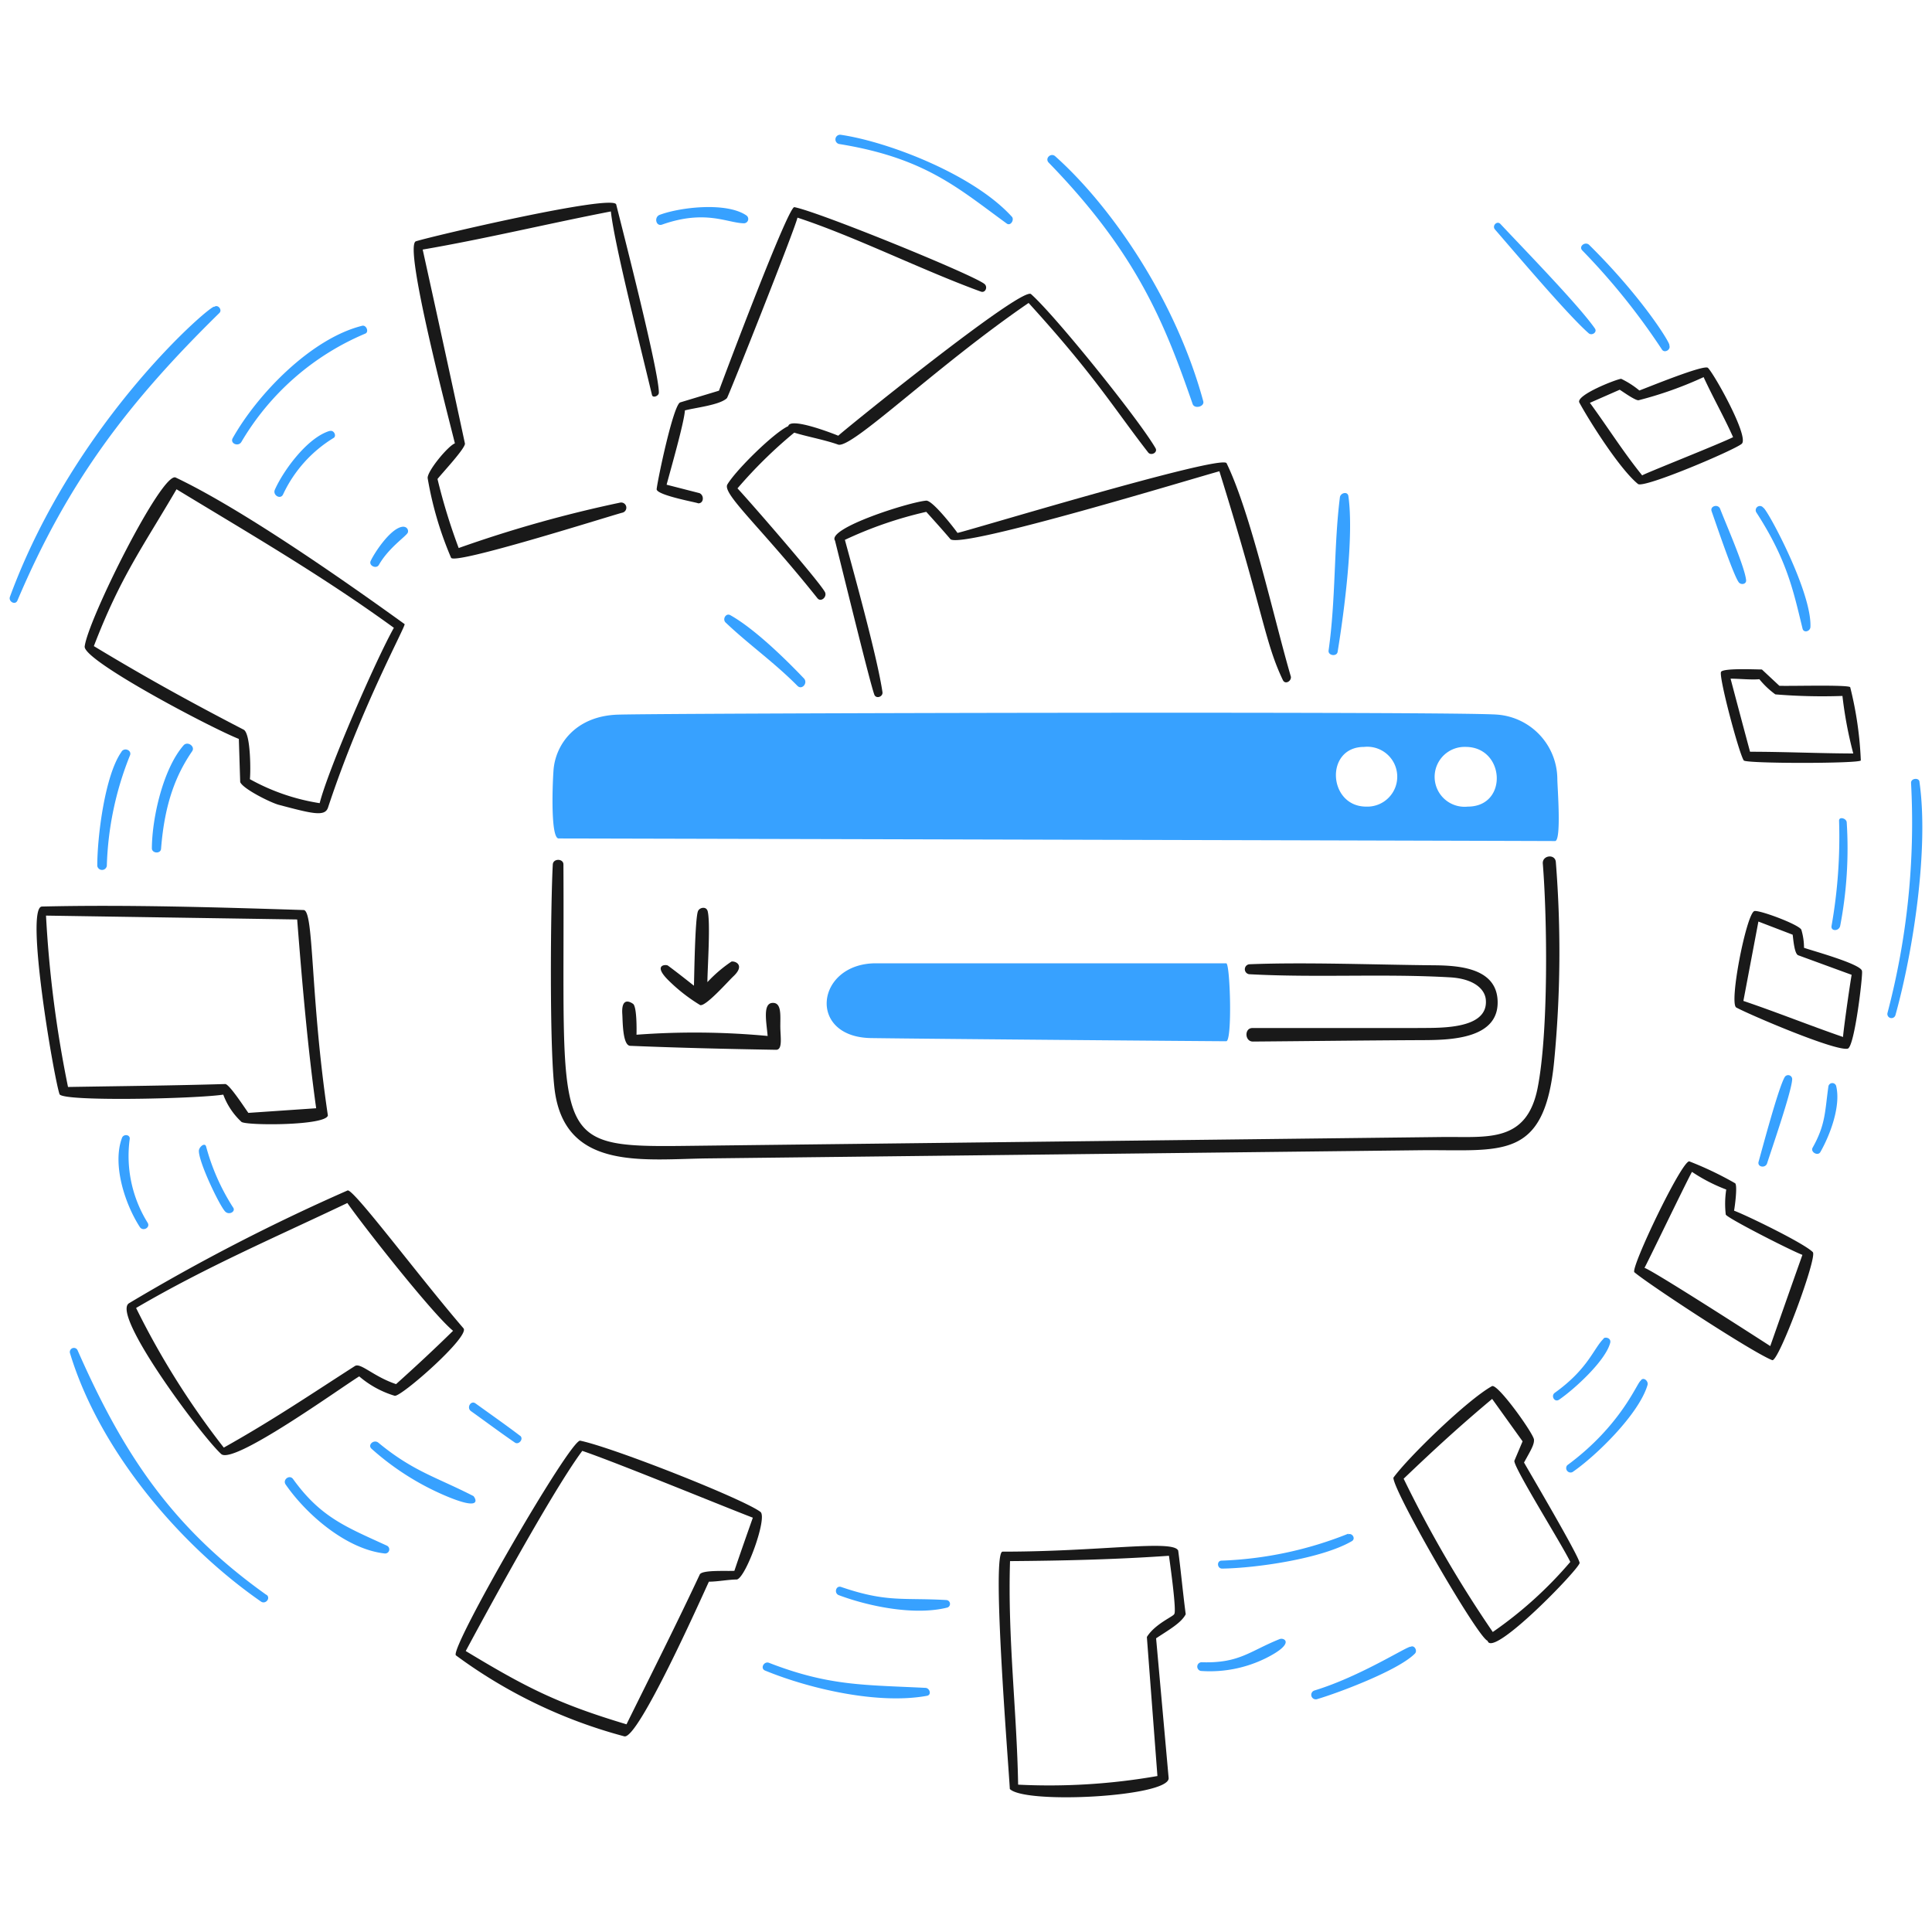 <svg xmlns="http://www.w3.org/2000/svg" fill="none" viewBox="0 0 400 400"><path fill="#37a1ff" d="M253.88 199.44h-72.525c-12.46 0-14.333 15.298-.98 15.483 13.355.187 71.433.654 73.505.654 1.292 0 .81-16.137 0-16.137ZM322.43 161.318a13.458 13.458 0 0 0-12.347-13.356c-7.6-.71-173.462-.312-182.234 0-8.771.312-12.89 6.26-13.255 11.568-.258 3.732-.554 14.063 1.064 14.063 4.84 0 203.934.505 206.29.54 1.387.02.482-11.407.482-12.815ZM282.862 167c-7.92 0-8.644-12.36-.44-12.36a6.203 6.203 0 0 1 6.258 3.488 6.213 6.213 0 0 1 .177 4.948 6.207 6.207 0 0 1-3.504 3.499 6.176 6.176 0 0 1-2.491.425Zm21.033 0a6.206 6.206 0 0 1-4.723-1.474 6.207 6.207 0 0 1-2.142-4.462c-.032-.851.113-1.7.425-2.492a6.2 6.2 0 0 1 5.987-3.932c8.158-.006 8.87 12.36.453 12.36Z"/><path fill="#191919" d="M321.778 219.637a235.43 235.43 0 0 0 .34-41.16c-.138-1.747-2.836-1.419-2.696.328.916 11.352 1.2 34.827-1.064 46.4-2.263 11.572-10.56 10.092-19.713 10.2l-157.14 1.843c-28.083.329-24.519-1.4-24.853-58.273 0-1.25-2.126-1.278-2.2 0-.442 7.763-.778 39.525.496 47.46 2.572 16 18.6 13.54 31.636 13.4l147.334-1.69c16.904-.187 25.85 2.413 27.86-18.508Z"/><path fill="#191919" d="M258.72 199.638a1.033 1.033 0 0 0-.72.334 1.04 1.04 0 0 0 .807 1.738c13.78.738 27.731-.15 41.413.638 4.868.282 7.173 2.372 7.4 4.584.648 6.56-10.547 5.811-14.4 5.911H259.3c-1.718 0-1.6 2.819.113 2.8 11.75-.095 23.494-.245 35.227-.296 5.6-.027 15.96-.2 15.412-8.4-.444-6.67-8.33-7.054-13.284-7.097-12.02-.107-26.608-.673-38.048-.212ZM146.47 188.54c-.312-.923-1.648-.653-1.958.098-.616 1.502-.766 13.255-.838 15.442-1.8-1.42-3.582-2.83-5.4-4.172-.342-.255-3.238-.255.142 3.08a35.274 35.274 0 0 0 6.556 5.109c1.178.296 5.8-4.96 6.842-5.934 2.526-2.356.4-3.235-.37-3.08a28.325 28.325 0 0 0-4.982 4.259c0-2.71.71-12.774 0-14.874l.008.072Z"/><path fill="#191919" d="M130.476 216.527c-1.6-.067-1.54-5.2-1.632-6.487-.306-4.258 2.284-2.155 2.284-2.155.738.8.682 5.363.654 6.343a162.119 162.119 0 0 1 27.15.257c-.242-2.84-1.05-6.7.964-6.843 2.014-.142 1.634 2.696 1.662 5.025.026 2.1.51 4.708-.894 4.683-10.204-.173-20.112-.408-30.188-.823ZM198.232 110.324c-.582-.838-5.169-6.8-6.487-6.67-3.663.334-20.622 5.748-18.862 8.288 2.625 10.53 7.279 29.536 8.132 31.862.355.966 1.833.468 1.688-.51-1.018-6.916-5.52-23.234-7.778-31.522a82.312 82.312 0 0 1 16.848-5.8c1.689 1.874 3.35 3.718 5.025 5.678 2.612 1.944 50.8-12.774 55.664-14.08 9.2 29.478 9.348 35.264 13.141 43.232.48 1 1.789.226 1.66-.696-3.478-11.894-8.243-33.752-13.311-44.2-.952-1.984-55.72 14.672-55.72 14.418Z"/><path fill="#191919" d="M213.46 60.89c5.03 4.45 22.33 25.944 25.773 31.892.537.924-.935 1.644-1.516.894-7.077-9.1-10.945-15.782-24.754-30.954-19.301 13.228-36.673 30.316-39.455 29.322-2.781-.994-6.445-1.646-9.07-2.47a95.281 95.281 0 0 0-11.75 11.538c1.916 2 16.674 18.942 18.08 21.418.575 1.01-.788 2.252-1.531 1.32-11.741-14.728-19.777-21.65-18.637-23.56 1.8-3.014 9.694-10.772 12.6-12.064.412-1.888 8.983 1.42 10.36 1.986.003-.2 37.98-31.012 39.9-29.322Z"/><path fill="#191919" d="M135.954 101.254c.256-2.2 3.448-17.386 4.868-17.938l8.034-2.428c1.418-3.846 14.362-38.246 15.61-38 5.037.962 36.599 13.82 39.314 15.868.81.6.253 1.964-.695 1.618-12.102-4.4-26.227-11.468-37.98-15.314-.383 2.03-14.305 37.07-14.6 37.368-1.42 1.42-6.53 1.974-8.7 2.542-.141 2.454-2.981 12.348-3.79 15.384l6.813 1.746c1.036.468.894 2.242-.382 2.1.826 0-8.646-1.62-8.492-2.946ZM94.228 91.774c-1.42.468-5.914 5.918-5.678 7.266a72.425 72.425 0 0 0 4.84 16.436c.666 1.524 31.72-8.288 35.368-9.31a1.069 1.069 0 1 0-.382-2.102 260.43 260.43 0 0 0-33.41 9.4 122.272 122.272 0 0 1-4.386-14.292c.922-1.178 5.82-6.4 5.678-7.352a6970.959 6970.959 0 0 0-8.744-40.15c12.774-2.186 26.086-5.4 38.96-7.892.694 6.416 5.434 25.178 8.514 38 .168.696 1.412.214 1.42-.468.056-4.258-7.322-32.96-8.828-38.972-.562-2.244-38.318 6.6-41.47 7.62-2.624.858 6.868 36.902 8.076 41.854l.042-.038ZM83.767 129.214c-12.516-9.038-33.712-23.852-47.39-30.344-2.832-1.344-18.294 29.676-18.848 35.028 0 3.036 26.144 16.8 31.92 19.088.1 2.982.184 5.962.284 8.942.6 1.42 6.328 4.262 7.976 4.698 6.922 1.832 9.552 2.512 10.2.582 6.906-20.918 16.212-37.738 15.858-37.994Zm-17.584 37.072a43.45 43.45 0 0 1-14.448-4.968c.17-1.278.212-9.468-1.292-10.248-10.956-5.68-20.31-10.828-31.012-17.3 5.508-14.306 9.936-20.21 17.116-32.472 15.514 9.424 30.09 17.854 45 28.682-3.726 6.62-13.562 29.22-15.364 36.306ZM62.862 188.412c-17.584-.559-36.574-1.14-54.174-.724-3.562.084 2.424 35.222 3.634 38.844.53 1.588 28.172.966 33.906.1A14.599 14.599 0 0 0 50 232.28c1.022.782 17.542.8 17.882-1.348-3.682-24.78-2.848-42.452-5.02-42.52Zm-11.44 42c-.694-.939-3.916-5.932-4.782-5.975-10.9.325-21.672.425-32.558.61a240.42 240.42 0 0 1-4.556-35.48l52 .8c1 12.773 2.172 26.483 3.932 39.085l-14.036.96ZM95.96 275.013c-9.2-10.68-22.86-29.053-24-28.54a408.451 408.451 0 0 0-45.246 23.347c-3.8 2.318 15.134 27.67 19.088 31.223 2.55 2.29 24.654-13.666 28.57-16.08a20.19 20.19 0 0 0 7.338 4.017c1.24.358 15.67-12.317 14.25-13.967ZM82 286.568c-4.656-1.561-7.348-4.496-8.516-3.748-8.778 5.627-16.932 11.17-27.15 16.89a166.181 166.181 0 0 1-18.158-28.91c14.546-8.517 28.882-14.648 43.74-21.73 3.11 4.5 17.6 22.95 21.886 26.457-3.946 3.873-7.678 7.336-11.802 11.041ZM157.442 313.022c-3.526-2.674-30.4-13.3-37.312-14.745-2.016-.422-27.22 43.268-25.732 44.451a103.4 103.4 0 0 0 34.858 16.762c2.84.727 15.8-28.315 17.512-32.02 1.79 0 4-.44 5.8-.453 1.88-.427 6.376-12.855 4.874-13.995Zm-5.4 12.2c-1.56.1-6.696-.24-7.166.766C140 336.4 134.8 346.688 129.71 357c-14.2-4.258-20.722-7.58-33.282-15.172 0 0 17.03-31.92 24.128-41.441 7.35 2.511 28.838 11.353 35.31 13.835-1.292 3.668-2.582 7.316-3.818 10.993l-.006.007ZM245.492 334.212c-.524-3.86-1.035-9.324-1.56-13.17-.952-2.342-16.139.22-36.362.211-2.357 0 1.263 44.454 1.503 49.137 3.154 3.2 32.915 1.632 32.885-2.23l-2.6-28.967c2.642-1.76 5.199-3.165 6.134-4.981Zm-8.045 4.711c.726 9.6 1.456 19.195 2.185 28.784a129.603 129.603 0 0 1-28.84 1.786c-.255-15.113-2.185-30.455-1.675-46.281 10.915-.084 21.656-.325 32.9-1.105.211 1.433 1.616 11.495 1.105 12.035 0 .458-3.985 2.026-5.675 4.781ZM315.533 302.8c1.419-2.568 2.137-3.718 2.059-4.753-.095-1.249-7.552-11.697-8.7-11.057-5.11 2.838-17.33 14.718-20.4 18.947-.115 2.666 17.428 33.083 19.5 33.776 1 3.72 19.128-15.03 19.048-16.135-.113-1.378-10.273-18.601-11.507-20.778Zm-6.471 35.083a249.667 249.667 0 0 1-18.452-31.733c6.373-6.09 11.61-10.9 18.323-16.52l6.302 8.783-1.69 4c-.425 1.024 9.937 17.515 11.568 20.965a83.43 83.43 0 0 1-16.051 14.51v-.005ZM375.325 259.247c-1.727-1.82-14.035-7.777-16.305-8.587.17-.908.738-5.2.225-5.677a70.506 70.506 0 0 0-9.507-4.541c-1.646 0-12.24 22.218-11.355 22.965 3.2 2.691 24.55 16.67 28.54 18.2 1.297.486 9.385-21.327 8.402-22.36Zm-8.812 19.443c-2.185-1.418-24.113-15.54-26.043-16.2.2-.183 8.515-17.483 9.835-19.868a34.8 34.8 0 0 0 7.097 3.66 18.892 18.892 0 0 0-.1 5.166c0 .582 13.298 7.38 15.868 8.36-2.228 6.265-4.458 12.639-6.657 18.882ZM385.502 201.058c0-1.42-10.417-4.258-12-4.826a13.089 13.089 0 0 0-.554-3.747c-.555-1.12-9.068-4.258-9.778-3.833-1.66.88-5.228 19.098-3.69 19.943 2.618 1.433 20.543 9.113 23.075 8.513 1.433-.336 3.188-15.61 2.947-16.05Zm-3.917 13.639c-6.912-2.385-13.782-5.152-20.635-7.467l3.108-16.433 7.095 2.723c.129.895.34 3.96 1.15 4.258l11.057 4.047c-.657 3.92-1.775 12.147-1.775 12.872ZM383.062 142.272c-.535-.53-11.979-.2-14.662-.284l-3.618-3.378c-1.292 0-7.849-.312-8.445.468-.599.78 3.733 17.042 4.696 18.366.49.672 23.83.666 24.229 0a74.275 74.275 0 0 0-2.2-15.172Zm-20.735 13.368a3106.878 3106.878 0 0 1-4.03-15.128c1.773 0 4.256.27 5.96.112a17.504 17.504 0 0 0 3.306 3.138c4.622.38 9.262.488 13.895.326.459 4.02 1.207 8 2.242 11.912-6.953-.018-14.407-.36-21.373-.36ZM353.612 76.162c-.775-.77-12.689 4.144-14.2 4.684a18.184 18.184 0 0 0-3.762-2.414c-.8 0-9.498 3.38-8.658 4.926 2.2 4.034 8.416 13.824 12.136 16.846 1.2.98 20.15-7.098 21.489-8.33 1.565-1.438-5.659-14.376-7.005-15.712ZM340 98.43c-3.947-4.882-7.098-9.934-10.83-15.03l6.173-2.71c.669.412 3.324 2.326 3.934 2.17a78.266 78.266 0 0 0 13.44-4.782c1.901 4.144 4.256 8.288 6.101 12.432C356 91.926 340 98.23 340 98.43Z"/><path fill="#37a1ff" d="M2.06 123.552c-.37 1 1.108 1.816 1.548.78C14.128 99.552 26.634 83.236 45.42 64.8c.666-.654-.312-1.86-1.066-1.264 0-1.07-28.784 23.288-42.294 60.016ZM166.44 140.454c-3.976-4.17-10.278-10.304-15.228-13.086-.926-.518-1.692.84-.98 1.52 4.8 4.572 9.95 8.146 14.874 13.114.926.934 2.227-.602 1.334-1.548ZM209.557 44.938c-7.919-8.8-25.69-15.6-35.48-17.03a.97.97 0 0 0-1.1.816.964.964 0 0 0 .815 1.1c17.74 2.878 24.575 9.138 34.645 16.462.8.58 1.616-.78 1.063-1.418l.057.07ZM83.611 109.046c-2.484-.084-6.036 5.298-6.87 7.096-.448.968 1.178 1.732 1.704.81 2.04-3.578 5.676-5.932 5.988-6.686a.906.906 0 0 0-.822-1.2v-.02ZM74.982 67.448C64.5 70.058 53.4 81.458 48.182 90.71c-.624 1.106 1.166 1.86 1.8.78a54.113 54.113 0 0 1 25.654-22.424c.808-.34.212-1.834-.654-1.618ZM68.298 89.234c.838-.242 1.42 1 .8 1.418A27.185 27.185 0 0 0 58.6 102.376c-.544 1.132-2.2.126-1.688-1 1.8-4.036 6.77-10.814 11.354-12.162l.032.02ZM38 154.32c-4.244 4.88-6.52 15.017-6.556 21.303 0 1.079 1.818 1.2 1.902.115.746-9.566 3.16-15.416 6.442-20.21.678-.994-.966-2.156-1.788-1.208ZM25.166 155.64c-3.462 4.826-5.038 17.683-5.024 23.632a.998.998 0 0 0 1.634.601.998.998 0 0 0 .34-.601 66.263 66.263 0 0 1 4.8-22.894c.4-1-1.078-1.702-1.746-.78l-.004.042ZM55.17 330.21c-19.614-13.952-29.678-29.267-39.086-50.6a.847.847 0 0 0-.443-.47.848.848 0 0 0-1.133 1.07c6.018 19.868 22.428 39.5 39.526 51.377.938.651 2.086-.71 1.136-1.419v.042ZM380.18 224.943a.825.825 0 0 0-1.632 0c-.735 5.2-.558 7.855-3.265 12.675-.503.899 1.077 1.8 1.6.909 2.025-3.54 4.249-9.484 3.297-13.584ZM369.467 223.07c-1.32 2.342-4.6 14.72-5.367 17.442-.322 1.136 1.417 1.418 1.76.343.86-2.7 4.982-14.6 5.18-17.26a.837.837 0 0 0-1.147-.933.835.835 0 0 0-.426.408ZM324.488 303.358a.905.905 0 0 0-.038 1.149.908.908 0 0 0 1.118.27c4.924-3.379 13.752-12.02 15.527-18 .27-.909-.95-1.817-1.42-.895-.698.285-3.915 9.166-15.187 17.476ZM333.388 277.967c-.951 3.8-7.6 9.785-10.6 11.823-.938.637-1.75-.8-.895-1.42 6.877-4.927 8-9.098 10.064-11.157.116-.476 1.631-.35 1.431.754ZM272.132 350a.942.942 0 0 0-.614 1.157.948.948 0 0 0 .439.553c.213.12.465.152.7.09 4.388-1.292 16.846-5.945 20.28-9.438.6-.6-.114-1.83-.88-1.417-.507-.26-10.4 6.163-19.925 9.055ZM264.95 339.35c-6.313 2.535-8.345 5.052-16.223 4.8a.913.913 0 0 0-.844.85.915.915 0 0 0 .73.95c4.689.34 9.382-.593 13.584-2.698 6.08-3.067 3.635-4.252 2.753-3.902ZM279.143 317.537a77.908 77.908 0 0 1-26.228 5.576c-1.063.027-.937 1.66.128 1.647 7-.097 20.6-2.042 26.839-5.678.868-.505.083-1.76-.739-1.419v-.126ZM195.973 331.273c-9.088-.523-12.33.547-21.828-2.71-1.077-.37-1.532 1.305-.467 1.704 6.36 2.38 15.8 4.256 22.482 2.555a.805.805 0 0 0 .41-.332.804.804 0 0 0-.12-.99.806.806 0 0 0-.477-.227ZM191.618 349.455c-12.661-.633-19.976-.358-32.388-5.18-1.064-.413-1.902 1.162-.824 1.6 9.332 3.827 23.484 7.065 33.51 5.223 1.02-.183.582-1.6-.298-1.643ZM80.12 320.02c-8.47-3.888-13.722-5.853-19.444-13.8-.724-1-2.23.13-1.532 1.137 4.376 6.321 12.656 13.426 20.536 14.276a.846.846 0 0 0 .555-.153.846.846 0 0 0 .285-1.045.845.845 0 0 0-.4-.415ZM98.032 309.787c.128 0 2.6 3.533-6.188-.27a55.547 55.547 0 0 1-14.918-9.565c-.892-.8.486-2.022 1.42-1.25 7.224 5.966 12 7.096 19.756 11.085h-.07ZM107.682 297.268c-3.022-2.298-6.158-4.488-9.24-6.711-.964-.697-1.898.903-.936 1.6 3.048 2.171 6.032 4.413 9.098 6.513.8.553 1.902-.767 1.078-1.42v.018ZM30.56 253.145a26.166 26.166 0 0 1-3.704-17.33c.117-.935-1.282-1.095-1.6-.227-2.058 5.539.622 13.702 3.69 18.45.636.992 2.253.124 1.613-.893ZM48.23 249.95a44.848 44.848 0 0 1-5.55-12.55c-.248-.933-1.42 0-1.504.81-.1 2.298 4.252 11.36 5.422 12.6.818.877 2.326.007 1.632-.86ZM395.663 162.112a154.513 154.513 0 0 1-4.881 47.616.85.85 0 0 0 .091.637.851.851 0 0 0 1.149.318.857.857 0 0 0 .406-.501c3.677-13.167 6.94-34.43 4.982-48.254 0-.976-1.8-.856-1.747.184ZM329.03 50.714c-.82-.8-2.267.294-1.418 1.15a138.302 138.302 0 0 1 16.49 20.522c.533.8 1.901 0 1.506-.894.494 0-5.37-9.708-16.578-20.778ZM330.2 68c.56.8-.627 1.562-1.278 1-4.264-3.724-15.08-16.51-19.4-21.486-.667-.768.421-1.9 1.133-1.136C315.238 51.278 326.863 63.2 330.2 68ZM365.08 105.13a.88.88 0 0 0-.562-.355.874.874 0 0 0-.883.39.896.896 0 0 0-.122.317.854.854 0 0 0 .147.649c6.332 9.8 7.617 16.141 9.537 24.013.238.98 1.6.582 1.633-.34.323-7.314-9.108-24.674-9.75-24.674ZM356.138 105.356c-.413-1.078-2.163-.6-1.76.512.757 2.104 4.42 13.034 5.6 14.674.437.612 1.625.456 1.534-.44-.302-2.836-4.184-11.636-5.374-14.746ZM382.338 170.2c-.128-.822-1.651-1.2-1.576-.227a105.814 105.814 0 0 1-1.56 21.729c-.2 1.15 1.531 1.136 1.788 0a85.172 85.172 0 0 0 1.348-21.53v.028ZM154.504 44.584c-4.03-2.738-13.424-1.752-17.898-.114-1.248.456-.81 2.48.47 2.03 9-3.172 13.496-.326 16.946-.27a.894.894 0 0 0 .482-1.646ZM279.172 102.73c-.154-1.092-1.647-.68-1.76.228-1.284 10.22-.82 20.928-2.342 31.72-.15 1.066 1.7 1.334 1.873.27 1.392-8.52 3.395-23.948 2.229-32.218ZM218.47 32.35c-.892-.8-2.2.442-1.348 1.32 18.336 18.86 24.068 33.428 29.8 49.972.38 1.094 2.506.556 2.2-.568C243.4 62 230.057 42.688 218.47 32.35Z"/></svg>